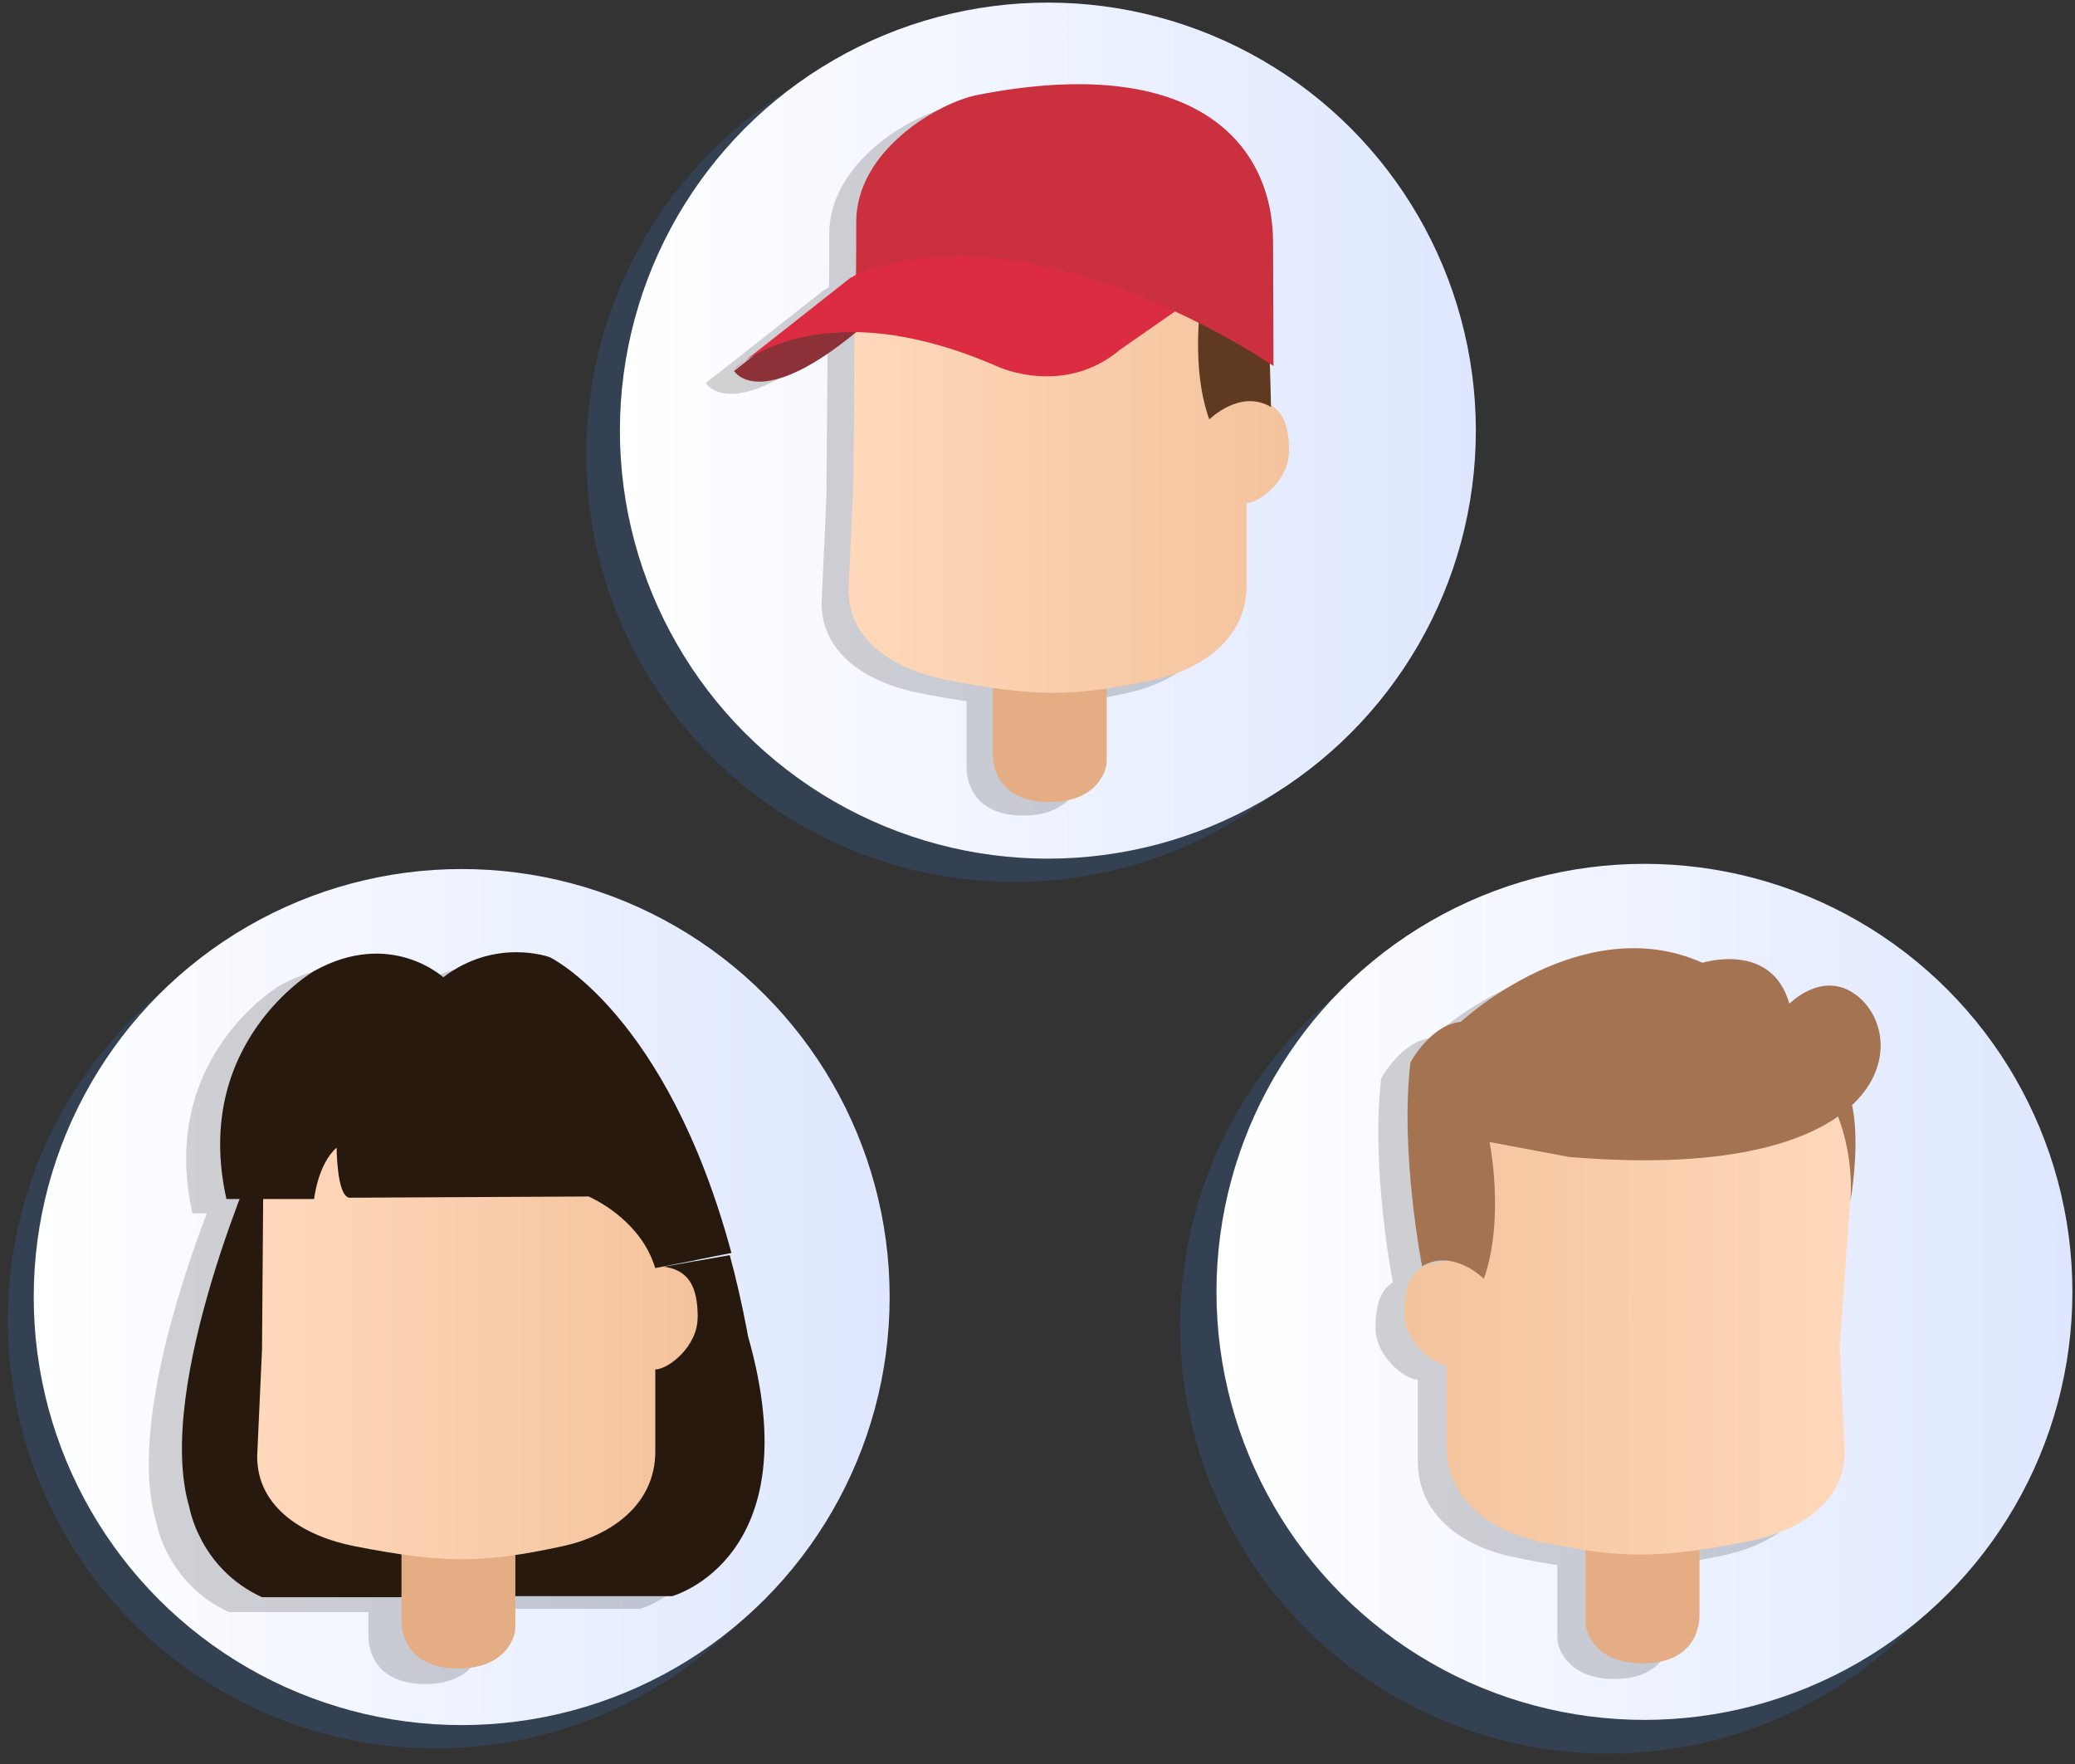 <svg enable-background="new 0 0 80 68" version="1.1" viewBox="0 0 80 68" xmlns="http://www.w3.org/2000/svg"><rect x="0" y="0" width="80" height="68" fill="#333333" stroke="none"/><style type="text/css">.st0{opacity:0.2;}
	.st1{fill:#3579CF;}
	.st2{fill:url(#SVGID_1_);}
	.st3{fill:#232323;}
	.st4{fill:#28190F;}
	.st5{fill:#E5AD83;}
	.st6{fill:url(#SVGID_2_);}
	.st7{fill:url(#SVGID_3_);}
	.st8{fill:url(#SVGID_4_);}
	.st9{fill:#A47452;}
	.st10{fill:url(#SVGID_5_);}
	.st11{fill:url(#SVGID_6_);}
	.st12{fill:#603A20;}
	.st13{fill:#8D3138;}
	.st14{fill:#DB2C41;}
	.st15{fill:#CA303D;}</style><g class="st0"><circle class="st1" cx="16.8" cy="50.9" r="16.5"/></g><linearGradient id="SVGID_1_" x1="1.32" x2="34.3" y1="50" y2="50" gradientUnits="userSpaceOnUse"><stop stop-color="#fff" offset="0"/><stop stop-color="#DEE7FF" offset="1"/></linearGradient><circle class="st2" cx="17.8" cy="50" r="16.5"/><g class="st0"><path class="st3" d="m27.6 52c-.017-.061-.023-.124-.035-.187-.201-1.06-.428-2.05-.675-2.96-2.49-9.23-7-11.4-7-11.4s-2.08-.773-4.11.773c0 0-2.03-1.88-4.98-.242 0 0-4.73 2.75-3.38 8.79h.554c-1.15 3.02-2.94 8.61-1.95 11.9 0 0 .386 2.36 2.8 3.47h5.38v.935c0 .746.453 1.84 2.19 1.84 1.73 0 2.2-1.12 2.2-1.58v-1.32h6.08c-.003.002 5.36-1.46 2.93-10z"/></g><path class="st4" d="m10.1 44.1s-4.2 9.3-2.8 14c0 0 .386 2.36 2.8 3.47h6.57l-6.57-17.5z"/><path class="st4" d="m25.2 48.9-5.32 10.2-.435 2.43h6.47s5.36-1.46 2.93-10c-.017-.061-.023-.124-.035-.187-.201-1.06-.428-2.05-.675-2.96"/><path class="st5" d="m17.2 58.3h.959c.942 0 1.71.647 1.71 1.44v3c0 .46-.464 1.58-2.2 1.58s-2.19-1.09-2.19-1.84v-2.75c0-.791.771-1.44 1.71-1.44z"/><linearGradient id="SVGID_2_" x1="9.89" x2="26.9" y1="49.6" y2="49.6" gradientUnits="userSpaceOnUse"><stop stop-color="#FFD8BB" offset="0"/><stop stop-color="#F3C39C" offset="1"/></linearGradient><path class="st6" d="m26.9 50.8c0-1.1-.267-1.98-1.63-1.99v-3.13c0-3.62-2.45-6.58-6.02-6.58h-2.67c-3.56 0-6.43 2.96-6.43 6.58l-.048 6.34-.187 4.12c0 2.01 1.84 3.09 3.78 3.47 3.4.661 4.9.661 7.97 0 1.94-.416 3.6-1.64 3.6-3.66v-3.16c.52-.01 1.63-.896 1.63-1.99z"/><path class="st4" d="m28.2 48.3c-2.49-9.23-7-11.4-7-11.4s-2.08-.773-4.11.773c0 0-2.03-1.88-4.98-.242 0 0-4.73 2.75-3.38 8.79h3.38s.145-1.35.869-1.98c0 0 0 1.84.483 1.93l9.23-.048s1.99.831 2.57 2.76"/><g class="st0"><circle class="st1" cx="62" cy="51.1" r="16.5"/></g><linearGradient id="SVGID_3_" x1="47" x2="79.9" y1="49.8" y2="49.8" gradientUnits="userSpaceOnUse"><stop stop-color="#fff" offset="0"/><stop stop-color="#DEE7FF" offset="1"/></linearGradient><circle class="st7" cx="63.4" cy="49.8" r="16.5"/><g class="st0"><path class="st3" d="m70.3 43.2c1.65-1.57 1.21-3.54 0-4.32-1.25-.801-2.44.432-2.44.432-.679-2.43-3.35-1.58-3.35-1.58-4.65-2.08-9.32 2.28-9.32 2.28-1.15.103-1.94 1.56-1.94 1.56-.411 3.47.45 7.86.45 7.86.006-.004.013-.006.019-.009-.553.33-.686.998-.686 1.77 0 1.09 1.11 1.98 1.63 1.99v3.16c0 2.01 1.66 3.24 3.6 3.66.654.141 1.23.249 1.78.33v2.81c0 .46.464 1.58 2.2 1.58s2.19-1.09 2.19-1.84v-2.57c.548-.079 1.14-.182 1.81-.312 1.94-.378 3.78-1.46 3.78-3.47l-.187-4.12.395-5.43c.413-2.6.066-3.78.066-3.78zm-.067 3.78.02-.272c-.008.173-.019.272-.02.272zm-16.2 2.32c-.033.011-.064.024-.094.036.031-.013.063-.024.094-.036zm.441-.089c-.145.013-.274.038-.391.073.133-.042.263-.066.391-.073z"/></g><path class="st5" d="m63.8 58.1h-.959c-.942 0-1.71.647-1.71 1.44v3c0 .46.464 1.58 2.2 1.58s2.19-1.09 2.19-1.84v-2.75c-.001-.79-.771-1.44-1.71-1.44z"/><linearGradient id="SVGID_4_" x1="54.2" x2="71.4" y1="49.4" y2="49.4" gradientUnits="userSpaceOnUse"><stop stop-color="#F3C39C" offset="0"/><stop stop-color="#FFD8BB" offset="1"/></linearGradient><path class="st8" d="m71.4 45.5c0-3.62-3.38-6.58-6.94-6.58h-2.67c-3.56 0-6.02 2.96-6.02 6.58v3.13c-1.36.004-1.63.893-1.63 1.99 0 1.09 1.11 1.98 1.63 1.99v3.16c0 2.01 1.66 3.24 3.6 3.66 3.08.661 4.57.661 7.97 0 1.94-.378 3.78-1.46 3.78-3.47l-.187-4.12.461-6.34z"/><path class="st9" d="m71.4 42.6s.348 1.18-.066 3.78c0 0 .203-1.65-.507-3.44l.573-.342z"/><path class="st9" d="m60.5 44.6-3.07-.576s.596 2.98-.222 5.27c0 0-1.19-1.19-2.38-.48 0 0-.862-4.39-.45-7.86 0 0 .783-1.46 1.94-1.56 0 0 4.67-4.36 9.32-2.28 0 0 2.67-.843 3.35 1.58 0 0 1.19-1.23 2.44-.432 2.31 1.48 1.84 7.4-10.9 6.34z"/><g class="st0"><circle class="st1" cx="39.1" cy="17.5" r="16.5"/></g><linearGradient id="SVGID_5_" x1="24" x2="56.9" y1="16.6" y2="16.6" gradientUnits="userSpaceOnUse"><stop stop-color="#fff" offset="0"/><stop stop-color="#DEE7FF" offset="1"/></linearGradient><circle class="st10" cx="40.4" cy="16.6" r="16.5"/><g class="st0"><path class="st3" d="m48.7 17.9c0-.771-.134-1.44-.686-1.77.006.004.013.006.019.009 0 0-.009-.636-.043-1.61.042.028.069.047.069.047l-.017-4.76c0-3.73-2.84-7.35-11.4-5.69-1.51.295-4.67 2.14-4.67 4.89 0 1.94-.012 2.05-.012 2.05.009-.003.018-.006.026-.009-.085.05-.171.097-.253.151l-4.09 3.22c-.289.197-.432.34-.432.34s.945 1.59 4.66-1.46h.036l-.044 5.82-.187 4.12c0 2.01 1.84 3.09 3.78 3.47.669.13 1.26.234 1.81.312v2.57c0 .746.453 1.84 2.19 1.84 1.73 0 2.2-1.12 2.2-1.58v-2.81c.544-.081 1.12-.19 1.78-.33 1.94-.416 3.6-1.64 3.6-3.66v-3.16c.52-.011 1.63-.897 1.63-1.99zm-.857-1.85c-.031-.013-.061-.025-.094-.036.031.012.062.023.094.036zm-.144-.052c-.117-.035-.246-.06-.391-.073.128.007.258.031.391.073z"/></g><path class="st5" d="m40 24.9h.959c.942 0 1.71.647 1.71 1.44v3c0 .46-.464 1.58-2.2 1.58s-2.19-1.09-2.19-1.84v-2.75c.001-.79.772-1.44 1.71-1.44z"/><linearGradient id="SVGID_6_" x1="32.7" x2="49.7" y1="16.2" y2="16.2" gradientUnits="userSpaceOnUse"><stop stop-color="#FFD8BB" offset="0"/><stop stop-color="#F3C39C" offset="1"/></linearGradient><path class="st11" d="m49.7 17.4c0-1.1-.266-1.98-1.63-1.99v-3.13c0-3.62-2.45-6.58-6.02-6.58h-2.67c-3.56 0-6.43 2.96-6.43 6.58l-.048 6.34-.187 4.12c0 2.01 1.84 3.09 3.78 3.47 3.4.661 4.9.661 7.97 0 1.94-.416 3.6-1.64 3.6-3.66v-3.16c.52-.011 1.63-.897 1.63-1.99z"/><path class="st12" d="m46.4 10.9s-.596 2.98.222 5.27c0 0 1.19-1.19 2.38-.48 0 0-.06-4.32-.471-7.79 0 0-.486-.907-1.26-1.34"/><path class="st13" d="m28.3 14.3s.958 1.61 4.75-1.53l-2.98.133-1.77 1.4z"/><path class="st14" d="m32.8 10.7-4.52 3.56s3.16-3.2 10.2-.122c0 0 2.53 1.17 4.7-.655l3.75-2.61c.001 0-9.06-3.48-14.1-.176z"/><path class="st15" d="m33 10.6s.012-.103.012-2.05c0-2.75 3.16-4.59 4.67-4.89 8.51-1.66 11.4 1.96 11.4 5.69l.017 4.76c.001.001-9.09-6.29-16.1-3.52z"/></svg>
